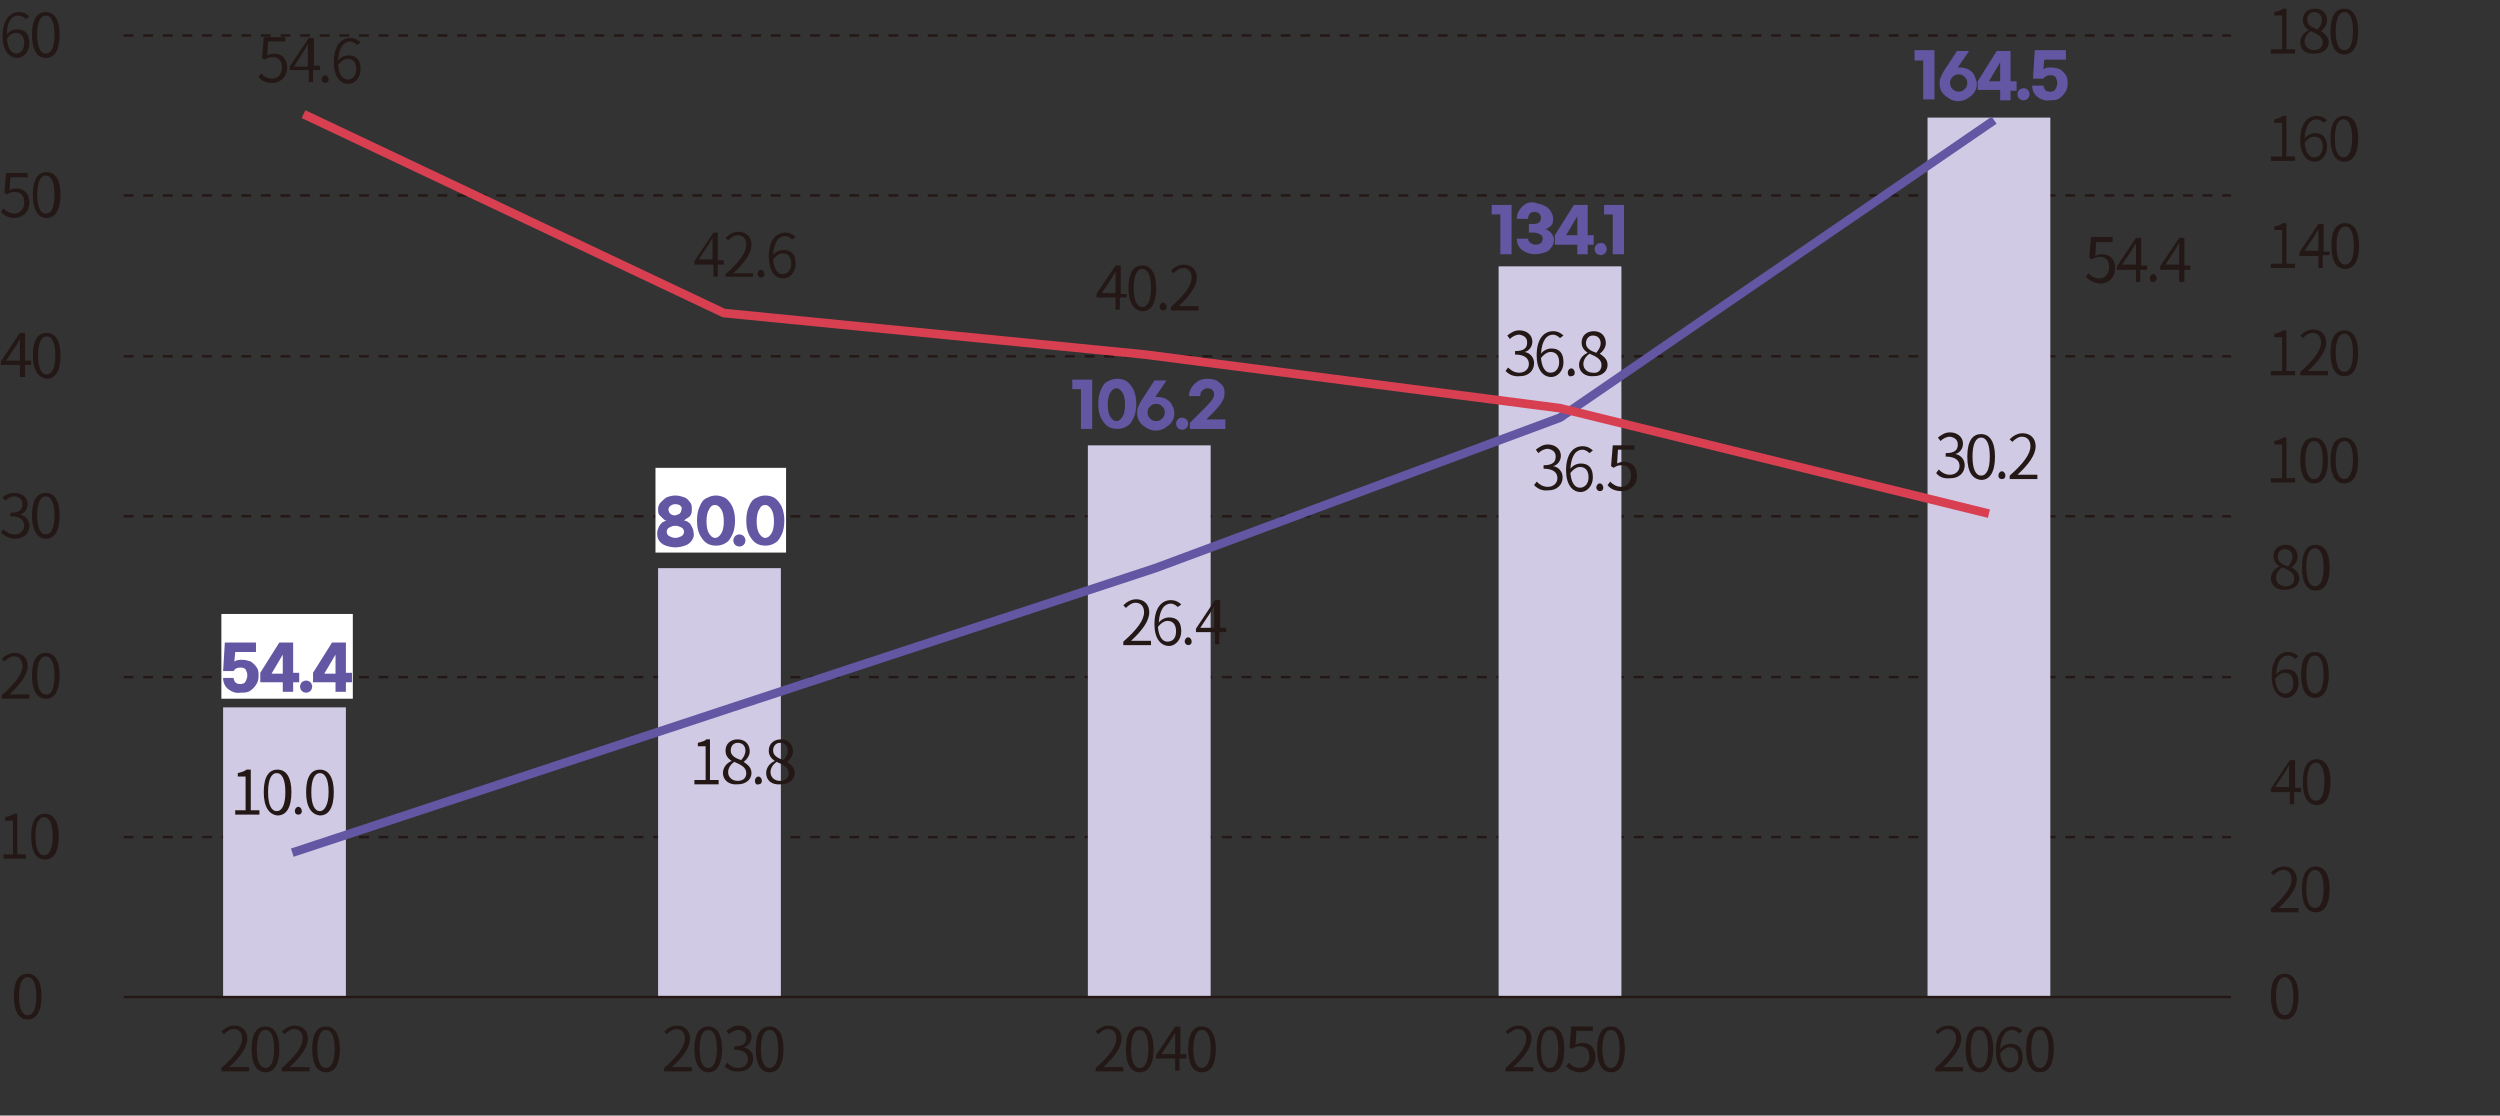 <?xml version="1.0" encoding="utf-8"?>
<!-- Generator: Adobe Illustrator 27.5.0, SVG Export Plug-In . SVG Version: 6.00 Build 0)  -->
<svg version="1.1" id="레이어_1" xmlns="http://www.w3.org/2000/svg" xmlns:xlink="http://www.w3.org/1999/xlink" x="0px"
	 y="0px" width="289.1px" height="129px" viewBox="0 0 289.1 129" style="enable-background:new 0 0 289.1 129;"
	 xml:space="preserve">
<rect x="0" y="0" width="289.1" height="129" fill="#333333" stroke="none"/>
<style type="text/css">
	.st0{fill:none;stroke:#231815;stroke-width:0.283;stroke-dasharray:1.134,1.134;}
	.st1{clip-path:url(#SVGID_00000108293192697480158210000003952884143770843571_);}
	.st2{fill:#231815;}
	.st3{clip-path:url(#SVGID_00000142157056462953946780000011513071392752349606_);}
	.st4{clip-path:url(#SVGID_00000133498569868878791590000017560519210414646170_);}
	.st5{clip-path:url(#SVGID_00000027599234327421142150000009446385471991113646_);}
	.st6{clip-path:url(#SVGID_00000048475985039236542460000017511049168948875908_);}
	.st7{fill:#D0CAE4;}
	.st8{fill:#6356A3;}
	.st9{fill:#FFFFFF;}
	.st10{fill:none;stroke:#6356A3;}
	.st11{clip-path:url(#SVGID_00000106869103544722706180000013908396645910177689_);}
	.st12{clip-path:url(#SVGID_00000070115949168963639510000006643289170688580777_);}
	.st13{fill:none;stroke:#D84051;}
	.st14{fill:none;stroke:#231815;stroke-width:0.283;}
</style>
<line class="st0" x1="14.3" y1="4.1" x2="258" y2="4.1"/>
<line class="st0" x1="14.3" y1="22.6" x2="258" y2="22.6"/>
<line class="st0" x1="14.3" y1="41.2" x2="258" y2="41.2"/>
<line class="st0" x1="14.3" y1="59.7" x2="258" y2="59.7"/>
<line class="st0" x1="14.3" y1="78.3" x2="258" y2="78.3"/>
<line class="st0" x1="14.3" y1="96.8" x2="258" y2="96.8"/>
<g>
	<defs>
		<rect id="SVGID_1_" width="289.1" height="129"/>
	</defs>
	<clipPath id="SVGID_00000043436883509952368150000010332318045995073453_">
		<use xlink:href="#SVGID_1_"  style="overflow:visible;"/>
	</clipPath>
	<g style="clip-path:url(#SVGID_00000043436883509952368150000010332318045995073453_);">
		<path class="st2" d="M3,2.2C2.8,2,2.4,1.8,2.1,1.8C1.4,1.8,0.8,2.4,0.8,4C1.1,3.6,1.5,3.4,2,3.4c0.9,0,1.4,0.5,1.4,1.6
			c0,1-0.7,1.7-1.4,1.7c-1,0-1.7-0.9-1.7-2.5c0-2,0.9-2.8,1.9-2.8c0.5,0,0.9,0.2,1.2,0.5L3,2.2z M2.8,5c0-0.7-0.3-1.2-1-1.2
			C1.5,3.8,1.1,4,0.8,4.5c0.1,1.1,0.5,1.7,1.1,1.7C2.4,6.2,2.8,5.7,2.8,5z"/>
		<path class="st2" d="M3.7,4c0-1.8,0.6-2.6,1.6-2.6c1,0,1.6,0.9,1.6,2.6c0,1.8-0.6,2.7-1.6,2.7C4.3,6.7,3.7,5.8,3.7,4z M6.3,4
			c0-1.5-0.4-2.2-1-2.2c-0.6,0-1,0.7-1,2.2c0,1.5,0.4,2.2,1,2.2C5.9,6.2,6.3,5.5,6.3,4z"/>
	</g>
	<g style="clip-path:url(#SVGID_00000043436883509952368150000010332318045995073453_);">
		<path class="st2" d="M262.8,5.7h1.1V1.8H263V1.4c0.4-0.1,0.8-0.2,1-0.4h0.4v4.7h1v0.5h-2.8V5.7z"/>
		<path class="st2" d="M266,4.9c0-0.7,0.5-1.2,1-1.4v0c-0.4-0.3-0.7-0.6-0.7-1.2c0-0.8,0.6-1.3,1.4-1.3c0.9,0,1.4,0.6,1.4,1.4
			c0,0.5-0.4,1-0.7,1.2v0c0.4,0.3,0.9,0.6,0.9,1.3c0,0.7-0.6,1.3-1.6,1.3C266.6,6.3,266,5.7,266,4.9z M268.6,4.9
			c0-0.7-0.7-1-1.4-1.3c-0.4,0.3-0.7,0.7-0.7,1.2c0,0.6,0.5,1,1.1,1C268.2,5.8,268.6,5.4,268.6,4.9z M268.5,2.3
			c0-0.5-0.3-0.9-0.9-0.9c-0.5,0-0.8,0.4-0.8,0.9c0,0.6,0.6,0.9,1.2,1.1C268.3,3.1,268.5,2.7,268.5,2.3z"/>
		<path class="st2" d="M269.5,3.6c0-1.8,0.6-2.6,1.6-2.6c1,0,1.6,0.9,1.6,2.6c0,1.8-0.6,2.7-1.6,2.7C270.1,6.3,269.5,5.4,269.5,3.6z
			 M272.1,3.6c0-1.5-0.4-2.2-1-2.2c-0.6,0-1,0.7-1,2.2c0,1.5,0.4,2.2,1,2.2C271.7,5.8,272.1,5.1,272.1,3.6z"/>
	</g>
	<g style="clip-path:url(#SVGID_00000043436883509952368150000010332318045995073453_);">
		<path class="st2" d="M0.1,24.5l0.3-0.4c0.3,0.3,0.7,0.6,1.3,0.6c0.6,0,1.1-0.5,1.1-1.3c0-0.8-0.4-1.2-1.1-1.2
			c-0.4,0-0.6,0.1-0.9,0.3l-0.3-0.2L0.7,20h2.5v0.5H1.2L1.1,22c0.2-0.1,0.5-0.2,0.8-0.2c0.8,0,1.5,0.5,1.5,1.6
			c0,1.1-0.8,1.8-1.7,1.8C0.9,25.2,0.5,24.9,0.1,24.5z"/>
		<path class="st2" d="M3.8,22.5c0-1.8,0.6-2.6,1.6-2.6c1,0,1.6,0.9,1.6,2.6c0,1.8-0.6,2.7-1.6,2.7C4.4,25.2,3.8,24.3,3.8,22.5z
			 M6.3,22.5c0-1.5-0.4-2.2-1-2.2c-0.6,0-1,0.7-1,2.2c0,1.5,0.4,2.2,1,2.2C5.9,24.7,6.3,24.1,6.3,22.5z"/>
	</g>
</g>
<g>
	<path class="st2" d="M262.8,18.1h1.1v-3.9H263v-0.4c0.4-0.1,0.8-0.2,1-0.4h0.4v4.7h1v0.5h-2.8V18.1z"/>
	<path class="st2" d="M268.7,14.2c-0.2-0.2-0.5-0.4-0.8-0.4c-0.7,0-1.3,0.6-1.4,2.2c0.3-0.4,0.8-0.6,1.2-0.6c0.9,0,1.4,0.5,1.4,1.6
		c0,1-0.7,1.7-1.4,1.7c-1,0-1.7-0.9-1.7-2.5c0-2,0.9-2.8,1.9-2.8c0.5,0,0.9,0.2,1.2,0.5L268.7,14.2z M268.6,17c0-0.7-0.3-1.2-1-1.2
		c-0.3,0-0.7,0.2-1.1,0.7c0.1,1.1,0.5,1.7,1.1,1.7C268.2,18.2,268.6,17.7,268.6,17z"/>
	<path class="st2" d="M269.5,16c0-1.8,0.6-2.6,1.6-2.6c1,0,1.6,0.9,1.6,2.6c0,1.8-0.6,2.7-1.6,2.7C270.1,18.7,269.5,17.8,269.5,16z
		 M272,16c0-1.5-0.4-2.2-1-2.2c-0.6,0-1,0.7-1,2.2c0,1.5,0.4,2.2,1,2.2C271.6,18.2,272,17.5,272,16z"/>
</g>
<g>
	<path class="st2" d="M262.8,30.5h1.1v-3.9H263v-0.4c0.4-0.1,0.8-0.2,1-0.4h0.4v4.7h1V31h-2.8V30.5z"/>
	<path class="st2" d="M269.3,29.5h-0.7V31h-0.5v-1.4h-2.2v-0.4l2.2-3.3h0.6v3.2h0.7V29.5z M268.1,29.1v-1.7c0-0.3,0-0.7,0-0.9h0
		c-0.1,0.2-0.3,0.5-0.4,0.7l-1.2,1.8H268.1z"/>
	<path class="st2" d="M269.6,28.4c0-1.8,0.6-2.6,1.6-2.6c1,0,1.6,0.9,1.6,2.6c0,1.8-0.6,2.7-1.6,2.7
		C270.2,31.1,269.6,30.2,269.6,28.4z M272.2,28.4c0-1.5-0.4-2.2-1-2.2c-0.6,0-1,0.7-1,2.2c0,1.5,0.4,2.2,1,2.2
		C271.8,30.6,272.2,29.9,272.2,28.4z"/>
</g>
<g>
	<defs>
		<rect id="SVGID_00000082367900684527815800000009642594748620967615_" width="289.1" height="129"/>
	</defs>
	<clipPath id="SVGID_00000076588591506800186790000002546054575814381203_">
		<use xlink:href="#SVGID_00000082367900684527815800000009642594748620967615_"  style="overflow:visible;"/>
	</clipPath>
	<g style="clip-path:url(#SVGID_00000076588591506800186790000002546054575814381203_);">
		<path class="st2" d="M3.6,42.2H2.9v1.4H2.3v-1.4H0.1v-0.4l2.2-3.3h0.6v3.2h0.7V42.2z M2.3,41.8v-1.7c0-0.3,0-0.7,0-0.9h0
			c-0.1,0.2-0.3,0.5-0.4,0.7l-1.2,1.8H2.3z"/>
		<path class="st2" d="M3.8,41.1c0-1.8,0.6-2.6,1.6-2.6c1,0,1.6,0.9,1.6,2.6c0,1.8-0.6,2.7-1.6,2.7C4.5,43.7,3.8,42.9,3.8,41.1z
			 M6.4,41.1c0-1.5-0.4-2.2-1-2.2c-0.6,0-1,0.7-1,2.2c0,1.5,0.4,2.2,1,2.2C6,43.3,6.4,42.6,6.4,41.1z"/>
	</g>
</g>
<g>
	<path class="st2" d="M262.8,42.9h1.1V39H263v-0.4c0.4-0.1,0.8-0.2,1-0.4h0.4v4.7h1v0.5h-2.8V42.9z"/>
	<path class="st2" d="M266,43c1.6-1.4,2.4-2.5,2.4-3.4c0-0.6-0.3-1.1-1-1.1c-0.4,0-0.8,0.3-1.1,0.6l-0.3-0.3
		c0.4-0.4,0.9-0.7,1.5-0.7c0.9,0,1.5,0.6,1.5,1.5c0,1-0.8,2.1-2.1,3.3c0.3,0,0.6,0,0.8,0h1.5v0.5H266V43z"/>
	<path class="st2" d="M269.5,40.8c0-1.8,0.6-2.6,1.6-2.6c1,0,1.6,0.9,1.6,2.6c0,1.8-0.6,2.7-1.6,2.7
		C270.1,43.5,269.5,42.6,269.5,40.8z M272.1,40.8c0-1.5-0.4-2.2-1-2.2c-0.6,0-1,0.7-1,2.2c0,1.5,0.4,2.2,1,2.2
		C271.7,43,272.1,42.3,272.1,40.8z"/>
</g>
<g>
	<path class="st2" d="M262.8,55.3h1.1v-3.9H263V51c0.4-0.1,0.8-0.2,1-0.4h0.4v4.7h1v0.5h-2.8V55.3z"/>
	<path class="st2" d="M266,53.2c0-1.8,0.6-2.6,1.6-2.6c1,0,1.6,0.9,1.6,2.6c0,1.8-0.6,2.7-1.6,2.7C266.6,55.9,266,55,266,53.2z
		 M268.6,53.2c0-1.5-0.4-2.2-1-2.2c-0.6,0-1,0.7-1,2.2c0,1.5,0.4,2.2,1,2.2C268.2,55.4,268.6,54.7,268.6,53.2z"/>
	<path class="st2" d="M269.5,53.2c0-1.8,0.6-2.6,1.6-2.6c1,0,1.6,0.9,1.6,2.6c0,1.8-0.6,2.7-1.6,2.7C270.1,55.9,269.5,55,269.5,53.2
		z M272.1,53.2c0-1.5-0.4-2.2-1-2.2c-0.6,0-1,0.7-1,2.2c0,1.5,0.4,2.2,1,2.2C271.6,55.4,272.1,54.7,272.1,53.2z"/>
</g>
<g>
	<defs>
		<rect id="SVGID_00000169524761228538933180000005995393511439909055_" width="289.1" height="129"/>
	</defs>
	<clipPath id="SVGID_00000085953054966091915410000009275479208535492514_">
		<use xlink:href="#SVGID_00000169524761228538933180000005995393511439909055_"  style="overflow:visible;"/>
	</clipPath>
	<g style="clip-path:url(#SVGID_00000085953054966091915410000009275479208535492514_);">
		<path class="st2" d="M0.1,61.6l0.3-0.4c0.3,0.3,0.7,0.6,1.3,0.6c0.6,0,1.1-0.4,1.1-1c0-0.6-0.4-1.1-1.6-1.1v-0.4
			c1.1,0,1.4-0.4,1.4-1c0-0.5-0.3-0.8-0.9-0.9c-0.4,0-0.8,0.2-1.1,0.5l-0.3-0.4C0.7,57.2,1.1,57,1.7,57c0.8,0,1.5,0.5,1.5,1.3
			c0,0.6-0.4,1.1-0.9,1.2v0c0.6,0.1,1.1,0.6,1.1,1.3c0,0.9-0.7,1.5-1.6,1.5C1,62.3,0.5,61.9,0.1,61.6z"/>
		<path class="st2" d="M3.7,59.6c0-1.8,0.6-2.6,1.6-2.6c1,0,1.6,0.9,1.6,2.6c0,1.8-0.6,2.7-1.6,2.7C4.4,62.3,3.7,61.4,3.7,59.6z
			 M6.3,59.6c0-1.5-0.4-2.2-1-2.2c-0.6,0-1,0.7-1,2.2c0,1.5,0.4,2.2,1,2.2C5.9,61.8,6.3,61.1,6.3,59.6z"/>
	</g>
</g>
<g>
	<path class="st2" d="M262.6,66.9c0-0.7,0.5-1.2,1-1.4v0c-0.4-0.3-0.7-0.6-0.7-1.2c0-0.8,0.6-1.3,1.4-1.3c0.9,0,1.4,0.6,1.4,1.4
		c0,0.5-0.4,1-0.7,1.2v0c0.4,0.3,0.9,0.6,0.9,1.3c0,0.7-0.6,1.3-1.6,1.3C263.3,68.3,262.6,67.7,262.6,66.9z M265.3,66.9
		c0-0.7-0.7-1-1.4-1.3c-0.4,0.3-0.7,0.7-0.7,1.2c0,0.6,0.5,1,1.1,1C264.9,67.8,265.3,67.5,265.3,66.9z M265.1,64.4
		c0-0.5-0.3-0.9-0.9-0.9c-0.5,0-0.8,0.4-0.8,0.9c0,0.6,0.6,0.9,1.2,1.1C264.9,65.1,265.1,64.8,265.1,64.4z"/>
	<path class="st2" d="M266.2,65.6c0-1.8,0.6-2.6,1.6-2.6c1,0,1.6,0.9,1.6,2.6c0,1.8-0.6,2.7-1.6,2.7
		C266.8,68.3,266.2,67.4,266.2,65.6z M268.7,65.6c0-1.5-0.4-2.2-1-2.2c-0.6,0-1,0.7-1,2.2c0,1.5,0.4,2.2,1,2.2
		C268.3,67.8,268.7,67.1,268.7,65.6z"/>
</g>
<g>
	<path class="st2" d="M265.4,76.2c-0.2-0.2-0.5-0.4-0.8-0.4c-0.7,0-1.3,0.6-1.4,2.2c0.3-0.4,0.8-0.6,1.2-0.6c0.9,0,1.4,0.5,1.4,1.6
		c0,1-0.7,1.7-1.4,1.7c-1,0-1.7-0.9-1.7-2.5c0-2,0.9-2.8,1.9-2.8c0.5,0,0.9,0.2,1.2,0.5L265.4,76.2z M265.2,79c0-0.7-0.3-1.2-1-1.2
		c-0.3,0-0.7,0.2-1.1,0.7c0.1,1.1,0.5,1.7,1.1,1.7C264.9,80.2,265.2,79.7,265.2,79z"/>
	<path class="st2" d="M266.1,78c0-1.8,0.6-2.6,1.6-2.6c1,0,1.6,0.9,1.6,2.6c0,1.8-0.6,2.7-1.6,2.7C266.7,80.7,266.1,79.8,266.1,78z
		 M268.7,78c0-1.5-0.4-2.2-1-2.2c-0.6,0-1,0.7-1,2.2c0,1.5,0.4,2.2,1,2.2C268.3,80.2,268.7,79.5,268.7,78z"/>
</g>
<g>
	<defs>
		<rect id="SVGID_00000175305753978657450490000003574366538542892929_" width="289.1" height="129"/>
	</defs>
	<clipPath id="SVGID_00000157987324929871607750000003964244767160989361_">
		<use xlink:href="#SVGID_00000175305753978657450490000003574366538542892929_"  style="overflow:visible;"/>
	</clipPath>
	<g style="clip-path:url(#SVGID_00000157987324929871607750000003964244767160989361_);">
		<path class="st2" d="M0.2,80.4C1.8,79,2.6,77.9,2.6,77c0-0.6-0.3-1.1-1-1.1c-0.4,0-0.8,0.3-1.1,0.6l-0.3-0.3
			c0.4-0.4,0.9-0.7,1.5-0.7c0.9,0,1.5,0.6,1.5,1.5c0,1-0.8,2.1-2.1,3.3c0.3,0,0.6,0,0.8,0h1.5v0.5H0.2V80.4z"/>
		<path class="st2" d="M3.7,78.1c0-1.8,0.6-2.6,1.6-2.6c1,0,1.6,0.9,1.6,2.6c0,1.8-0.6,2.7-1.6,2.7C4.3,80.8,3.7,79.9,3.7,78.1z
			 M6.3,78.1c0-1.5-0.4-2.2-1-2.2c-0.6,0-1,0.7-1,2.2c0,1.5,0.4,2.2,1,2.2C5.9,80.4,6.3,79.7,6.3,78.1z"/>
	</g>
</g>
<g>
	<path class="st2" d="M266,91.6h-0.7V93h-0.5v-1.4h-2.2v-0.4l2.2-3.3h0.6v3.2h0.7V91.6z M264.7,91.1v-1.7c0-0.3,0-0.7,0-0.9h0
		c-0.1,0.2-0.3,0.5-0.4,0.7l-1.2,1.8H264.7z"/>
	<path class="st2" d="M266.3,90.4c0-1.8,0.6-2.6,1.6-2.6c1,0,1.6,0.9,1.6,2.6c0,1.8-0.6,2.7-1.6,2.7
		C266.9,93.1,266.3,92.2,266.3,90.4z M268.8,90.4c0-1.5-0.4-2.2-1-2.2c-0.6,0-1,0.7-1,2.2c0,1.5,0.4,2.2,1,2.2
		C268.4,92.6,268.8,91.9,268.8,90.4z"/>
</g>
<g>
	<path class="st2" d="M262.6,105.1c1.6-1.4,2.4-2.5,2.4-3.4c0-0.6-0.3-1.1-1-1.1c-0.4,0-0.8,0.3-1.1,0.6l-0.3-0.3
		c0.4-0.4,0.9-0.7,1.5-0.7c0.9,0,1.5,0.6,1.5,1.5c0,1-0.8,2.1-2.1,3.3c0.3,0,0.6,0,0.8,0h1.5v0.5h-3.2V105.1z"/>
	<path class="st2" d="M266.2,102.8c0-1.8,0.6-2.6,1.6-2.6c1,0,1.6,0.9,1.6,2.6c0,1.8-0.6,2.7-1.6,2.7
		C266.8,105.5,266.2,104.6,266.2,102.8z M268.7,102.8c0-1.5-0.4-2.2-1-2.2c-0.6,0-1,0.7-1,2.2c0,1.5,0.4,2.2,1,2.2
		C268.3,105,268.7,104.3,268.7,102.8z"/>
</g>
<g>
	<defs>
		<rect id="SVGID_00000128475189020800069260000008271440311269495703_" width="289.1" height="129"/>
	</defs>
	<clipPath id="SVGID_00000039848584707101844730000013292986486525636244_">
		<use xlink:href="#SVGID_00000128475189020800069260000008271440311269495703_"  style="overflow:visible;"/>
	</clipPath>
	<g style="clip-path:url(#SVGID_00000039848584707101844730000013292986486525636244_);">
		<path class="st2" d="M0.4,98.8h1.1v-3.9H0.6v-0.4c0.4-0.1,0.8-0.2,1-0.4h0.4v4.7h1v0.5H0.4V98.8z"/>
		<path class="st2" d="M3.6,96.7c0-1.8,0.6-2.6,1.6-2.6c1,0,1.6,0.9,1.6,2.6c0,1.8-0.6,2.7-1.6,2.7C4.2,99.4,3.6,98.5,3.6,96.7z
			 M6.1,96.7c0-1.5-0.4-2.2-1-2.2c-0.6,0-1,0.7-1,2.2c0,1.5,0.4,2.2,1,2.2C5.7,98.9,6.1,98.2,6.1,96.7z"/>
	</g>
</g>
<g>
	<path class="st2" d="M262.6,115.2c0-1.8,0.6-2.6,1.6-2.6c1,0,1.6,0.9,1.6,2.6c0,1.8-0.6,2.7-1.6,2.7
		C263.2,117.9,262.6,117,262.6,115.2z M265.2,115.2c0-1.5-0.4-2.2-1-2.2c-0.6,0-1,0.7-1,2.2c0,1.5,0.4,2.2,1,2.2
		C264.8,117.4,265.2,116.7,265.2,115.2z"/>
</g>
<g>
	<path class="st2" d="M1.6,115.2c0-1.8,0.6-2.6,1.6-2.6c1,0,1.6,0.9,1.6,2.6c0,1.8-0.6,2.7-1.6,2.7C2.2,117.9,1.6,117,1.6,115.2z
		 M4.2,115.2c0-1.5-0.4-2.2-1-2.2c-0.6,0-1,0.7-1,2.2c0,1.5,0.4,2.2,1,2.2C3.8,117.4,4.2,116.7,4.2,115.2z"/>
</g>
<rect x="25.8" y="81.8" class="st7" width="14.2" height="33.4"/>
<rect x="76.1" y="65.7" class="st7" width="14.2" height="49.6"/>
<rect x="125.8" y="51.5" class="st7" width="14.2" height="63.8"/>
<rect x="173.3" y="30.8" class="st7" width="14.2" height="84.5"/>
<rect x="222.9" y="13.6" class="st7" width="14.2" height="101.6"/>
<g>
	<path class="st8" d="M126.2,49.6H125V45h-1v-1.1h2.3V49.6z"/>
	<path class="st8" d="M130.3,44.1c0.3,0.2,0.6,0.6,0.8,1c0.2,0.5,0.3,1,0.3,1.6c0,0.6-0.1,1.2-0.3,1.6c-0.2,0.4-0.4,0.8-0.8,1
		c-0.3,0.2-0.7,0.3-1.1,0.3s-0.8-0.1-1.1-0.3s-0.6-0.6-0.8-1s-0.3-1-0.3-1.6c0-0.6,0.1-1.2,0.3-1.6c0.2-0.5,0.4-0.8,0.8-1
		s0.7-0.3,1.1-0.3S130,43.9,130.3,44.1z M128.4,45.4c-0.2,0.3-0.3,0.8-0.3,1.4c0,0.6,0.1,1.1,0.3,1.4s0.4,0.5,0.7,0.5
		s0.5-0.2,0.7-0.5s0.3-0.8,0.3-1.4c0-0.6-0.1-1.1-0.3-1.4s-0.4-0.5-0.7-0.5S128.6,45.1,128.4,45.4z"/>
	<path class="st8" d="M132.6,49.5c-0.3-0.2-0.6-0.4-0.8-0.7c-0.2-0.3-0.3-0.6-0.3-1c0-0.3,0-0.5,0.1-0.7c0.1-0.2,0.2-0.5,0.4-0.8
		l1.5-2.3h1.4l-1.3,1.9c0,0,0.1,0,0.2,0c0.4,0,0.7,0.1,1,0.2c0.3,0.2,0.6,0.4,0.7,0.7c0.2,0.3,0.3,0.6,0.3,1c0,0.4-0.1,0.7-0.3,1
		c-0.2,0.3-0.5,0.5-0.8,0.7s-0.7,0.3-1.1,0.3C133.3,49.8,133,49.7,132.6,49.5z M134.4,48.4c0.2-0.2,0.3-0.4,0.3-0.7
		c0-0.3-0.1-0.5-0.3-0.7s-0.4-0.3-0.7-0.3c-0.3,0-0.5,0.1-0.7,0.3s-0.3,0.4-0.3,0.7c0,0.3,0.1,0.5,0.3,0.7s0.4,0.3,0.7,0.3
		C134,48.7,134.2,48.6,134.4,48.4z"/>
	<path class="st8" d="M137.2,48.5c0.1,0.1,0.2,0.3,0.2,0.5c0,0.2-0.1,0.4-0.2,0.5c-0.1,0.1-0.3,0.2-0.5,0.2s-0.4-0.1-0.5-0.2
		c-0.1-0.1-0.2-0.3-0.2-0.5c0-0.2,0.1-0.4,0.2-0.5c0.1-0.1,0.3-0.2,0.5-0.2S137,48.4,137.2,48.5z"/>
	<path class="st8" d="M140.7,44c0.3,0.2,0.5,0.4,0.7,0.6c0.2,0.3,0.2,0.6,0.2,0.9c0,0.2,0,0.4-0.1,0.6c-0.1,0.2-0.2,0.4-0.4,0.7
		c-0.2,0.2-0.4,0.5-0.8,0.9l-0.8,0.8h2.2v1.1h-4.1v-0.7l1.9-1.9c0.3-0.3,0.5-0.6,0.7-0.8c0.1-0.2,0.2-0.4,0.2-0.6
		c0-0.2-0.1-0.4-0.2-0.5c-0.1-0.1-0.3-0.2-0.6-0.2c-0.2,0-0.4,0.1-0.6,0.3s-0.2,0.4-0.2,0.6h-1.3c0-0.4,0.1-0.7,0.3-1
		c0.2-0.3,0.4-0.5,0.7-0.7c0.3-0.2,0.7-0.3,1.1-0.3C140.1,43.8,140.4,43.9,140.7,44z"/>
</g>
<g>
	<path class="st8" d="M174.8,29.4h-1.3v-4.6h-1v-1.1h2.3V29.4z"/>
	<path class="st8" d="M178.6,23.8c0.3,0.1,0.5,0.3,0.7,0.6s0.3,0.6,0.3,0.9c0,0.2,0,0.4-0.1,0.6c-0.1,0.2-0.2,0.3-0.4,0.4
		c-0.1,0.1-0.3,0.2-0.5,0.2c0.2,0,0.4,0.1,0.5,0.2c0.2,0.1,0.3,0.3,0.4,0.4c0.1,0.2,0.2,0.4,0.2,0.6c0,0.4-0.1,0.7-0.3,0.9
		c-0.2,0.3-0.4,0.5-0.8,0.6c-0.3,0.1-0.7,0.2-1.1,0.2c-0.6,0-1.1-0.2-1.5-0.5s-0.6-0.8-0.6-1.3h1.3c0,0.2,0.1,0.4,0.3,0.5
		c0.1,0.1,0.4,0.2,0.6,0.2s0.5-0.1,0.6-0.2s0.2-0.3,0.2-0.5c0-0.2-0.1-0.4-0.3-0.5s-0.4-0.2-0.7-0.2h-0.6v-1h0.6
		c0.3,0,0.5-0.1,0.6-0.2c0.1-0.1,0.2-0.3,0.2-0.5c0-0.2-0.1-0.4-0.2-0.5c-0.1-0.1-0.3-0.2-0.6-0.2c-0.2,0-0.4,0.1-0.5,0.2
		c-0.1,0.2-0.2,0.3-0.2,0.6h-1.3c0-0.4,0.1-0.7,0.3-1s0.4-0.5,0.7-0.7c0.3-0.2,0.6-0.2,1-0.2C177.9,23.6,178.3,23.6,178.6,23.8z"/>
	<path class="st8" d="M182.4,28.3h-2.6v-1.1l2.2-3.5h1.6v3.5h0.7v1.1h-0.7v1.1h-1.2V28.3z M182.4,27.2V25l-1.3,2.2H182.4z"/>
	<path class="st8" d="M185.6,28.3c0.1,0.1,0.2,0.3,0.2,0.5c0,0.2-0.1,0.4-0.2,0.5c-0.1,0.1-0.3,0.2-0.5,0.2c-0.2,0-0.4-0.1-0.5-0.2
		s-0.2-0.3-0.2-0.5c0-0.2,0.1-0.4,0.2-0.5s0.3-0.2,0.5-0.2C185.3,28.1,185.5,28.1,185.6,28.3z"/>
	<path class="st8" d="M187.8,29.4h-1.3v-4.6h-1v-1.1h2.3V29.4z"/>
</g>
<g>
	<path class="st8" d="M223.7,11.5h-1.3V7h-1V5.8h2.3V11.5z"/>
	<path class="st8" d="M225.4,11.4c-0.3-0.2-0.6-0.4-0.8-0.7s-0.3-0.6-0.3-1c0-0.3,0-0.5,0.1-0.7c0.1-0.2,0.2-0.5,0.4-0.8l1.5-2.3
		h1.4l-1.3,1.9c0,0,0.1,0,0.2,0c0.4,0,0.7,0.1,1,0.2c0.3,0.2,0.6,0.4,0.7,0.7s0.3,0.6,0.3,1c0,0.4-0.1,0.7-0.3,1s-0.5,0.5-0.8,0.7
		s-0.7,0.3-1.1,0.3C226.1,11.7,225.7,11.6,225.4,11.4z M227.2,10.3c0.2-0.2,0.3-0.4,0.3-0.7c0-0.3-0.1-0.5-0.3-0.7s-0.4-0.3-0.7-0.3
		c-0.3,0-0.5,0.1-0.7,0.3s-0.3,0.4-0.3,0.7c0,0.3,0.1,0.5,0.3,0.7s0.4,0.3,0.7,0.3C226.8,10.6,227,10.5,227.2,10.3z"/>
	<path class="st8" d="M231.3,10.4h-2.6V9.4l2.2-3.5h1.6v3.5h0.7v1.1h-0.7v1.1h-1.2V10.4z M231.3,9.4V7.2L230,9.4H231.3z"/>
	<path class="st8" d="M234.5,10.4c0.1,0.1,0.2,0.3,0.2,0.5c0,0.2-0.1,0.4-0.2,0.5c-0.1,0.1-0.3,0.2-0.5,0.2c-0.2,0-0.4-0.1-0.5-0.2
		s-0.2-0.3-0.2-0.5c0-0.2,0.1-0.4,0.2-0.5s0.3-0.2,0.5-0.2C234.2,10.2,234.4,10.3,234.5,10.4z"/>
	<path class="st8" d="M235.6,11.2c-0.4-0.3-0.6-0.8-0.6-1.3h1.3c0.1,0.5,0.3,0.7,0.8,0.7c0.3,0,0.5-0.1,0.6-0.3
		c0.1-0.2,0.2-0.4,0.2-0.7c0-0.3-0.1-0.5-0.2-0.7c-0.2-0.2-0.4-0.2-0.6-0.2c-0.3,0-0.6,0.1-0.8,0.4h-1.2l0.2-3.3h3.6v1.1h-2.5
		L236.3,8c0.3-0.2,0.6-0.2,0.9-0.2c0.4,0,0.7,0.1,1,0.2c0.3,0.2,0.5,0.4,0.7,0.7c0.2,0.3,0.2,0.6,0.2,1c0,0.4-0.1,0.7-0.3,1
		s-0.4,0.5-0.7,0.7c-0.3,0.2-0.7,0.2-1.1,0.2C236.5,11.7,236,11.5,235.6,11.2z"/>
</g>
<rect x="25.6" y="71" class="st9" width="15.2" height="9.8"/>
<g>
	<path class="st8" d="M26.4,79.7c-0.4-0.3-0.6-0.8-0.6-1.3H27c0.1,0.5,0.3,0.7,0.8,0.7c0.3,0,0.5-0.1,0.6-0.3
		c0.1-0.2,0.2-0.4,0.2-0.7c0-0.3-0.1-0.5-0.2-0.7c-0.2-0.2-0.4-0.2-0.6-0.2c-0.4,0-0.6,0.1-0.8,0.4h-1.2l0.2-3.3h3.6v1.1h-2.4
		l-0.1,1.1c0.3-0.2,0.6-0.2,0.9-0.2c0.4,0,0.7,0.1,1,0.2c0.3,0.2,0.5,0.4,0.7,0.7c0.2,0.3,0.2,0.6,0.2,1c0,0.4-0.1,0.7-0.3,1
		s-0.4,0.5-0.7,0.7c-0.3,0.2-0.7,0.2-1.1,0.2C27.3,80.2,26.8,80,26.4,79.7z"/>
	<path class="st8" d="M32.7,78.9h-2.6v-1.1l2.2-3.5h1.6v3.5h0.7v1.1h-0.7v1.1h-1.2V78.9z M32.7,77.9v-2.2l-1.3,2.2H32.7z"/>
	<path class="st8" d="M35.9,78.9c0.1,0.1,0.2,0.3,0.2,0.5c0,0.2-0.1,0.4-0.2,0.5c-0.1,0.1-0.3,0.2-0.5,0.2s-0.4-0.1-0.5-0.2
		c-0.1-0.1-0.2-0.3-0.2-0.5c0-0.2,0.1-0.4,0.2-0.5c0.1-0.1,0.3-0.2,0.5-0.2S35.8,78.8,35.9,78.9z"/>
	<path class="st8" d="M38.8,78.9h-2.6v-1.1l2.2-3.5H40v3.5h0.7v1.1H40v1.1h-1.2V78.9z M38.8,77.9v-2.2l-1.3,2.2H38.8z"/>
</g>
<polyline class="st10" points="33.8,98.6 84.7,81.8 133.6,65.7 180.4,48.3 230.6,13.9 "/>
<g>
	<path class="st2" d="M27.3,93.7h1.1v-3.9h-0.9v-0.4c0.4-0.1,0.8-0.2,1-0.4H29v4.7h1v0.5h-2.8V93.7z"/>
	<path class="st2" d="M30.5,91.6c0-1.8,0.6-2.6,1.6-2.6c1,0,1.6,0.9,1.6,2.6c0,1.8-0.6,2.7-1.6,2.7C31.1,94.2,30.5,93.3,30.5,91.6z
		 M33,91.6c0-1.5-0.4-2.2-1-2.2c-0.6,0-1,0.7-1,2.2c0,1.5,0.4,2.2,1,2.2C32.6,93.8,33,93.1,33,91.6z"/>
	<path class="st2" d="M34.1,93.8c0-0.3,0.2-0.5,0.4-0.5c0.2,0,0.4,0.2,0.4,0.5c0,0.3-0.2,0.4-0.4,0.4C34.2,94.2,34.1,94,34.1,93.8z"
		/>
	<path class="st2" d="M35.4,91.6c0-1.8,0.6-2.6,1.6-2.6c1,0,1.6,0.9,1.6,2.6c0,1.8-0.6,2.7-1.6,2.7C36,94.2,35.4,93.3,35.4,91.6z
		 M38,91.6c0-1.5-0.4-2.2-1-2.2c-0.6,0-1,0.7-1,2.2c0,1.5,0.4,2.2,1,2.2C37.5,93.8,38,93.1,38,91.6z"/>
</g>
<g>
	<defs>
		<rect id="SVGID_00000067944690124910652400000015321556534361075096_" width="289.1" height="129"/>
	</defs>
	<clipPath id="SVGID_00000048459951982454694490000015789121170925060755_">
		<use xlink:href="#SVGID_00000067944690124910652400000015321556534361075096_"  style="overflow:visible;"/>
	</clipPath>
	<g style="clip-path:url(#SVGID_00000048459951982454694490000015789121170925060755_);">
		<path class="st2" d="M29.9,8.9l0.3-0.4c0.3,0.3,0.7,0.6,1.3,0.6c0.6,0,1.1-0.5,1.1-1.3c0-0.8-0.4-1.2-1.1-1.2
			c-0.4,0-0.6,0.1-0.9,0.3l-0.3-0.2l0.2-2.4h2.5v0.5H31l-0.1,1.6c0.2-0.1,0.5-0.2,0.8-0.2c0.8,0,1.5,0.5,1.5,1.6
			c0,1.1-0.8,1.8-1.7,1.8C30.7,9.6,30.2,9.3,29.9,8.9z"/>
		<path class="st2" d="M36.9,8.1h-0.7v1.4h-0.5V8.1h-2.2V7.7l2.2-3.3h0.6v3.2h0.7V8.1z M35.6,7.7V6c0-0.3,0-0.7,0-0.9h0
			c-0.1,0.2-0.3,0.5-0.4,0.7L34,7.7H35.6z"/>
		<path class="st2" d="M37.2,9.2c0-0.3,0.2-0.5,0.4-0.5c0.2,0,0.4,0.2,0.4,0.5c0,0.3-0.2,0.4-0.4,0.4C37.4,9.6,37.2,9.4,37.2,9.2z"
			/>
		<path class="st2" d="M41.3,5.2c-0.2-0.2-0.5-0.4-0.8-0.4c-0.7,0-1.3,0.6-1.4,2.2c0.3-0.4,0.8-0.6,1.2-0.6c0.9,0,1.4,0.5,1.4,1.6
			c0,1-0.7,1.7-1.4,1.7c-1,0-1.7-0.9-1.7-2.5c0-2,0.9-2.8,1.9-2.8c0.5,0,0.9,0.2,1.2,0.5L41.3,5.2z M41.2,8c0-0.7-0.3-1.2-1-1.2
			c-0.3,0-0.7,0.2-1.1,0.7c0.1,1.1,0.5,1.7,1.1,1.7C40.8,9.2,41.2,8.7,41.2,8z"/>
	</g>
</g>
<g>
	<path class="st2" d="M83.7,30.6H83V32h-0.5v-1.4h-2.2v-0.4l2.2-3.3H83v3.2h0.7V30.6z M82.4,30.1v-1.7c0-0.3,0-0.7,0-0.9h0
		c-0.1,0.2-0.3,0.5-0.4,0.7l-1.2,1.8H82.4z"/>
	<path class="st2" d="M83.9,31.7c1.6-1.4,2.4-2.5,2.4-3.4c0-0.6-0.3-1.1-1-1.1c-0.4,0-0.8,0.3-1.1,0.6l-0.3-0.3
		c0.4-0.4,0.9-0.7,1.5-0.7c0.9,0,1.5,0.6,1.5,1.5c0,1-0.8,2.1-2.1,3.3c0.3,0,0.6,0,0.8,0h1.5V32h-3.2V31.7z"/>
	<path class="st2" d="M87.6,31.7c0-0.3,0.2-0.5,0.4-0.5c0.2,0,0.4,0.2,0.4,0.5c0,0.3-0.2,0.4-0.4,0.4C87.8,32.1,87.6,31.9,87.6,31.7
		z"/>
	<path class="st2" d="M91.6,27.7c-0.2-0.2-0.5-0.4-0.8-0.4c-0.7,0-1.3,0.6-1.4,2.2c0.3-0.4,0.8-0.6,1.2-0.6c0.9,0,1.4,0.5,1.4,1.6
		c0,1-0.7,1.7-1.4,1.7c-1,0-1.7-0.9-1.7-2.5c0-2,0.9-2.8,1.9-2.8c0.5,0,0.9,0.2,1.2,0.5L91.6,27.7z M91.5,30.5c0-0.7-0.3-1.2-1-1.2
		c-0.3,0-0.7,0.2-1.1,0.7c0.1,1.1,0.5,1.7,1.1,1.7C91.1,31.7,91.5,31.2,91.5,30.5z"/>
</g>
<g>
	<path class="st2" d="M130.2,34.4h-0.7v1.4H129v-1.4h-2.2V34l2.2-3.3h0.6V34h0.7V34.4z M129,34v-1.7c0-0.3,0-0.7,0-0.9h0
		c-0.1,0.2-0.3,0.5-0.4,0.7l-1.2,1.8H129z"/>
	<path class="st2" d="M130.5,33.3c0-1.8,0.6-2.6,1.6-2.6c1,0,1.6,0.9,1.6,2.6c0,1.8-0.6,2.7-1.6,2.7C131.1,35.9,130.5,35,130.5,33.3
		z M133.1,33.3c0-1.5-0.4-2.2-1-2.2c-0.6,0-1,0.7-1,2.2c0,1.5,0.4,2.2,1,2.2C132.7,35.5,133.1,34.8,133.1,33.3z"/>
	<path class="st2" d="M134.1,35.5c0-0.3,0.2-0.5,0.4-0.5c0.2,0,0.4,0.2,0.4,0.5c0,0.3-0.2,0.4-0.4,0.4
		C134.3,35.9,134.1,35.7,134.1,35.5z"/>
	<path class="st2" d="M135.4,35.5c1.6-1.4,2.4-2.5,2.4-3.4c0-0.6-0.3-1.1-1-1.1c-0.4,0-0.8,0.3-1.1,0.6l-0.3-0.3
		c0.4-0.4,0.9-0.7,1.5-0.7c0.9,0,1.5,0.6,1.5,1.5c0,1-0.8,2.1-2.1,3.3c0.3,0,0.6,0,0.8,0h1.5v0.5h-3.2V35.5z"/>
</g>
<g>
	<path class="st2" d="M80.5,90.2h1.1v-3.9h-0.9v-0.4c0.4-0.1,0.8-0.2,1-0.4h0.4v4.7h1v0.5h-2.8V90.2z"/>
	<path class="st2" d="M83.6,89.4c0-0.7,0.5-1.2,1-1.4v0c-0.4-0.3-0.7-0.6-0.7-1.2c0-0.8,0.6-1.3,1.4-1.3c0.9,0,1.4,0.6,1.4,1.4
		c0,0.5-0.4,1-0.7,1.2v0c0.4,0.3,0.9,0.6,0.9,1.3c0,0.7-0.6,1.3-1.6,1.3C84.3,90.8,83.6,90.2,83.6,89.4z M86.3,89.4
		c0-0.7-0.7-1-1.4-1.3c-0.4,0.3-0.7,0.7-0.7,1.2c0,0.6,0.5,1,1.1,1C85.9,90.3,86.3,90,86.3,89.4z M86.2,86.8c0-0.5-0.3-0.9-0.9-0.9
		c-0.5,0-0.8,0.4-0.8,0.9c0,0.6,0.6,0.9,1.2,1.1C86,87.6,86.2,87.2,86.2,86.8z"/>
	<path class="st2" d="M87.3,90.3c0-0.3,0.2-0.5,0.4-0.5c0.2,0,0.4,0.2,0.4,0.5c0,0.3-0.2,0.4-0.4,0.4C87.5,90.8,87.3,90.6,87.3,90.3
		z"/>
	<path class="st2" d="M88.6,89.4c0-0.7,0.5-1.2,1-1.4v0c-0.4-0.3-0.7-0.6-0.7-1.2c0-0.8,0.6-1.3,1.4-1.3c0.9,0,1.4,0.6,1.4,1.4
		c0,0.5-0.4,1-0.7,1.2v0c0.4,0.3,0.9,0.6,0.9,1.3c0,0.7-0.6,1.3-1.6,1.3C89.2,90.8,88.6,90.2,88.6,89.4z M91.2,89.4
		c0-0.7-0.7-1-1.4-1.3c-0.4,0.3-0.7,0.7-0.7,1.2c0,0.6,0.5,1,1.1,1C90.8,90.3,91.2,90,91.2,89.4z M91.1,86.8c0-0.5-0.3-0.9-0.9-0.9
		c-0.5,0-0.8,0.4-0.8,0.9c0,0.6,0.6,0.9,1.2,1.1C90.9,87.6,91.1,87.2,91.1,86.8z"/>
</g>
<g>
	<path class="st2" d="M129.9,74.2c1.6-1.4,2.4-2.5,2.4-3.4c0-0.6-0.3-1.1-1-1.1c-0.4,0-0.8,0.3-1.1,0.6l-0.3-0.3
		c0.4-0.4,0.9-0.7,1.5-0.7c0.9,0,1.5,0.6,1.5,1.5c0,1-0.8,2.1-2.1,3.3c0.3,0,0.6,0,0.8,0h1.5v0.5h-3.2V74.2z"/>
	<path class="st2" d="M136.2,70.2c-0.2-0.2-0.5-0.4-0.8-0.4c-0.7,0-1.3,0.6-1.4,2.2c0.3-0.4,0.8-0.6,1.2-0.6c0.9,0,1.4,0.5,1.4,1.6
		c0,1-0.7,1.7-1.4,1.7c-1,0-1.7-0.9-1.7-2.5c0-2,0.9-2.8,1.9-2.8c0.5,0,0.9,0.2,1.2,0.5L136.2,70.2z M136,73c0-0.7-0.3-1.2-1-1.2
		c-0.3,0-0.7,0.2-1.1,0.7c0.1,1.1,0.5,1.7,1.1,1.7C135.7,74.2,136,73.7,136,73z"/>
	<path class="st2" d="M137,74.2c0-0.3,0.2-0.5,0.4-0.5c0.2,0,0.4,0.2,0.4,0.5c0,0.3-0.2,0.4-0.4,0.4C137.2,74.6,137,74.4,137,74.2z"
		/>
	<path class="st2" d="M141.7,73.1H141v1.4h-0.5v-1.4h-2.2v-0.4l2.2-3.3h0.6v3.2h0.7V73.1z M140.4,72.6V71c0-0.3,0-0.7,0-0.9h0
		c-0.1,0.2-0.3,0.5-0.4,0.7l-1.2,1.8H140.4z"/>
</g>
<g>
	<path class="st2" d="M177.4,56.1l0.3-0.4c0.3,0.3,0.7,0.6,1.3,0.6c0.6,0,1.1-0.4,1.1-1c0-0.6-0.4-1.1-1.6-1.1v-0.4
		c1.1,0,1.4-0.4,1.4-1c0-0.5-0.3-0.8-0.9-0.9c-0.4,0-0.8,0.2-1.1,0.5l-0.3-0.4c0.4-0.3,0.8-0.6,1.4-0.6c0.8,0,1.5,0.5,1.5,1.3
		c0,0.6-0.4,1.1-0.9,1.2v0c0.6,0.1,1.1,0.6,1.1,1.3c0,0.9-0.7,1.5-1.6,1.5C178.3,56.8,177.8,56.5,177.4,56.1z"/>
	<path class="st2" d="M183.8,52.4c-0.2-0.2-0.5-0.4-0.8-0.4c-0.7,0-1.3,0.6-1.4,2.2c0.3-0.4,0.8-0.6,1.2-0.6c0.9,0,1.4,0.5,1.4,1.6
		c0,1-0.7,1.7-1.4,1.7c-1,0-1.7-0.9-1.7-2.5c0-2,0.9-2.8,1.9-2.8c0.5,0,0.9,0.2,1.2,0.5L183.8,52.4z M183.7,55.2
		c0-0.7-0.3-1.2-1-1.2c-0.3,0-0.7,0.2-1.1,0.7c0.1,1.1,0.5,1.7,1.1,1.7C183.3,56.4,183.7,55.9,183.7,55.2z"/>
	<path class="st2" d="M184.6,56.4c0-0.3,0.2-0.5,0.4-0.5c0.2,0,0.4,0.2,0.4,0.5c0,0.3-0.2,0.4-0.4,0.4
		C184.8,56.8,184.6,56.6,184.6,56.4z"/>
	<path class="st2" d="M185.9,56.1l0.3-0.4c0.3,0.3,0.7,0.6,1.3,0.6c0.6,0,1.1-0.5,1.1-1.3c0-0.8-0.4-1.2-1.1-1.2
		c-0.4,0-0.6,0.1-0.9,0.3l-0.3-0.2l0.2-2.4h2.5v0.5h-1.9l-0.1,1.6c0.2-0.1,0.5-0.2,0.8-0.2c0.8,0,1.5,0.5,1.5,1.6
		c0,1.1-0.8,1.8-1.7,1.8C186.7,56.8,186.2,56.5,185.9,56.1z"/>
</g>
<g>
	<path class="st2" d="M241.2,32l0.3-0.4c0.3,0.3,0.7,0.6,1.3,0.6c0.6,0,1.1-0.5,1.1-1.3c0-0.8-0.4-1.2-1.1-1.2
		c-0.4,0-0.6,0.1-0.9,0.3l-0.3-0.2l0.2-2.4h2.5V28h-1.9l-0.1,1.6c0.2-0.1,0.5-0.2,0.8-0.2c0.8,0,1.5,0.5,1.5,1.6
		c0,1.1-0.8,1.8-1.7,1.8C242,32.7,241.6,32.4,241.2,32z"/>
	<path class="st2" d="M248.2,31.2h-0.7v1.4H247v-1.4h-2.2v-0.4l2.2-3.3h0.6v3.2h0.7V31.2z M247,30.7V29c0-0.3,0-0.7,0-0.9h0
		c-0.1,0.2-0.3,0.5-0.4,0.7l-1.2,1.8H247z"/>
	<path class="st2" d="M248.6,32.2c0-0.3,0.2-0.5,0.4-0.5c0.2,0,0.4,0.2,0.4,0.5c0,0.3-0.2,0.4-0.4,0.4
		C248.8,32.7,248.6,32.5,248.6,32.2z"/>
	<path class="st2" d="M253.3,31.2h-0.7v1.4H252v-1.4h-2.2v-0.4l2.2-3.3h0.6v3.2h0.7V31.2z M252,30.7V29c0-0.3,0-0.7,0-0.9h0
		c-0.1,0.2-0.3,0.5-0.4,0.7l-1.2,1.8H252z"/>
</g>
<g>
	<defs>
		<rect id="SVGID_00000170971923826176583380000011407679393238174908_" width="289.1" height="129"/>
	</defs>
	<clipPath id="SVGID_00000180324282183059728660000001645810313982645158_">
		<use xlink:href="#SVGID_00000170971923826176583380000011407679393238174908_"  style="overflow:visible;"/>
	</clipPath>
	<g style="clip-path:url(#SVGID_00000180324282183059728660000001645810313982645158_);">
		<path class="st2" d="M25.6,123.5c1.6-1.4,2.4-2.5,2.4-3.4c0-0.6-0.3-1.1-1-1.1c-0.4,0-0.8,0.3-1.1,0.6l-0.3-0.3
			c0.4-0.4,0.9-0.7,1.5-0.7c0.9,0,1.5,0.6,1.5,1.5c0,1-0.8,2.1-2.1,3.3c0.3,0,0.6,0,0.8,0h1.5v0.5h-3.2V123.5z"/>
		<path class="st2" d="M29.1,121.3c0-1.8,0.6-2.6,1.6-2.6c1,0,1.6,0.9,1.6,2.6c0,1.8-0.6,2.7-1.6,2.7
			C29.7,124,29.1,123.1,29.1,121.3z M31.7,121.3c0-1.5-0.4-2.2-1-2.2c-0.6,0-1,0.7-1,2.2c0,1.5,0.4,2.2,1,2.2
			C31.3,123.5,31.7,122.8,31.7,121.3z"/>
		<path class="st2" d="M32.6,123.5c1.6-1.4,2.4-2.5,2.4-3.4c0-0.6-0.3-1.1-1-1.1c-0.4,0-0.8,0.3-1.1,0.6l-0.3-0.3
			c0.4-0.4,0.9-0.7,1.5-0.7c0.9,0,1.5,0.6,1.5,1.5c0,1-0.8,2.1-2.1,3.3c0.3,0,0.6,0,0.8,0h1.5v0.5h-3.2V123.5z"/>
		<path class="st2" d="M36.1,121.3c0-1.8,0.6-2.6,1.6-2.6c1,0,1.6,0.9,1.6,2.6c0,1.8-0.6,2.7-1.6,2.7
			C36.7,124,36.1,123.1,36.1,121.3z M38.7,121.3c0-1.5-0.4-2.2-1-2.2c-0.6,0-1,0.7-1,2.2c0,1.5,0.4,2.2,1,2.2
			C38.3,123.5,38.7,122.8,38.7,121.3z"/>
	</g>
	<g style="clip-path:url(#SVGID_00000180324282183059728660000001645810313982645158_);">
		<path class="st2" d="M76.8,123.5c1.6-1.4,2.4-2.5,2.4-3.4c0-0.6-0.3-1.1-1-1.1c-0.4,0-0.8,0.3-1.1,0.6l-0.3-0.3
			c0.4-0.4,0.9-0.7,1.5-0.7c0.9,0,1.5,0.6,1.5,1.5c0,1-0.8,2.1-2.1,3.3c0.3,0,0.6,0,0.8,0H80v0.5h-3.2V123.5z"/>
		<path class="st2" d="M80.3,121.3c0-1.8,0.6-2.6,1.6-2.6c1,0,1.6,0.9,1.6,2.6c0,1.8-0.6,2.7-1.6,2.7C81,124,80.3,123.1,80.3,121.3z
			 M82.9,121.3c0-1.5-0.4-2.2-1-2.2c-0.6,0-1,0.7-1,2.2c0,1.5,0.4,2.2,1,2.2C82.5,123.5,82.9,122.8,82.9,121.3z"/>
		<path class="st2" d="M83.8,123.3l0.3-0.4c0.3,0.3,0.7,0.6,1.3,0.6c0.6,0,1.1-0.4,1.1-1c0-0.6-0.4-1.1-1.6-1.1V121
			c1.1,0,1.4-0.4,1.4-1c0-0.5-0.3-0.8-0.9-0.9c-0.4,0-0.8,0.2-1.1,0.5l-0.3-0.4c0.4-0.3,0.8-0.6,1.4-0.6c0.8,0,1.5,0.5,1.5,1.3
			c0,0.6-0.4,1.1-0.9,1.2v0c0.6,0.1,1.1,0.6,1.1,1.3c0,0.9-0.7,1.5-1.6,1.5C84.6,124,84.1,123.6,83.8,123.3z"/>
		<path class="st2" d="M87.4,121.3c0-1.8,0.6-2.6,1.6-2.6c1,0,1.6,0.9,1.6,2.6c0,1.8-0.6,2.7-1.6,2.7C88,124,87.4,123.1,87.4,121.3z
			 M90,121.3c0-1.5-0.4-2.2-1-2.2c-0.6,0-1,0.7-1,2.2c0,1.5,0.4,2.2,1,2.2C89.6,123.5,90,122.8,90,121.3z"/>
	</g>
	<g style="clip-path:url(#SVGID_00000180324282183059728660000001645810313982645158_);">
		<path class="st2" d="M126.7,123.5c1.6-1.4,2.4-2.5,2.4-3.4c0-0.6-0.3-1.1-1-1.1c-0.4,0-0.8,0.3-1.1,0.6l-0.3-0.3
			c0.4-0.4,0.9-0.7,1.5-0.7c0.9,0,1.5,0.6,1.5,1.5c0,1-0.8,2.1-2.1,3.3c0.3,0,0.6,0,0.8,0h1.5v0.5h-3.2V123.5z"/>
		<path class="st2" d="M130.2,121.3c0-1.8,0.6-2.6,1.6-2.6c1,0,1.6,0.9,1.6,2.6c0,1.8-0.6,2.7-1.6,2.7
			C130.8,124,130.2,123.1,130.2,121.3z M132.8,121.3c0-1.5-0.4-2.2-1-2.2c-0.6,0-1,0.7-1,2.2c0,1.5,0.4,2.2,1,2.2
			C132.4,123.5,132.8,122.8,132.8,121.3z"/>
		<path class="st2" d="M137.1,122.4h-0.7v1.4h-0.5v-1.4h-2.2v-0.4l2.2-3.3h0.6v3.2h0.7V122.4z M135.9,122v-1.7c0-0.3,0-0.7,0-0.9h0
			c-0.1,0.2-0.3,0.5-0.4,0.7l-1.2,1.8H135.9z"/>
		<path class="st2" d="M137.4,121.3c0-1.8,0.6-2.6,1.6-2.6c1,0,1.6,0.9,1.6,2.6c0,1.8-0.6,2.7-1.6,2.7
			C138,124,137.4,123.1,137.4,121.3z M140,121.3c0-1.5-0.4-2.2-1-2.2c-0.6,0-1,0.7-1,2.2c0,1.5,0.4,2.2,1,2.2
			C139.5,123.5,140,122.8,140,121.3z"/>
	</g>
	<g style="clip-path:url(#SVGID_00000180324282183059728660000001645810313982645158_);">
		<path class="st2" d="M174.1,123.5c1.6-1.4,2.4-2.5,2.4-3.4c0-0.6-0.3-1.1-1-1.1c-0.4,0-0.8,0.3-1.1,0.6l-0.3-0.3
			c0.4-0.4,0.9-0.7,1.5-0.7c0.9,0,1.5,0.6,1.5,1.5c0,1-0.8,2.1-2.1,3.3c0.3,0,0.6,0,0.8,0h1.5v0.5h-3.2V123.5z"/>
		<path class="st2" d="M177.7,121.3c0-1.8,0.6-2.6,1.6-2.6c1,0,1.6,0.9,1.6,2.6c0,1.8-0.6,2.7-1.6,2.7
			C178.3,124,177.7,123.1,177.7,121.3z M180.2,121.3c0-1.5-0.4-2.2-1-2.2c-0.6,0-1,0.7-1,2.2c0,1.5,0.4,2.2,1,2.2
			C179.8,123.5,180.2,122.8,180.2,121.3z"/>
		<path class="st2" d="M181.1,123.3l0.3-0.4c0.3,0.3,0.7,0.6,1.3,0.6c0.6,0,1.1-0.5,1.1-1.3c0-0.8-0.4-1.2-1.1-1.2
			c-0.4,0-0.6,0.1-0.9,0.3l-0.3-0.2l0.2-2.4h2.5v0.5h-1.9l-0.1,1.6c0.2-0.1,0.5-0.2,0.8-0.2c0.8,0,1.5,0.5,1.5,1.6
			c0,1.1-0.8,1.8-1.7,1.8C181.9,124,181.4,123.6,181.1,123.3z"/>
		<path class="st2" d="M184.7,121.3c0-1.8,0.6-2.6,1.6-2.6c1,0,1.6,0.9,1.6,2.6c0,1.8-0.6,2.7-1.6,2.7
			C185.3,124,184.7,123.1,184.7,121.3z M187.3,121.3c0-1.5-0.4-2.2-1-2.2c-0.6,0-1,0.7-1,2.2c0,1.5,0.4,2.2,1,2.2
			C186.9,123.5,187.3,122.8,187.3,121.3z"/>
	</g>
	<g style="clip-path:url(#SVGID_00000180324282183059728660000001645810313982645158_);">
		<path class="st2" d="M223.8,123.5c1.6-1.4,2.4-2.5,2.4-3.4c0-0.6-0.3-1.1-1-1.1c-0.4,0-0.8,0.3-1.1,0.6l-0.3-0.3
			c0.4-0.4,0.9-0.7,1.5-0.7c0.9,0,1.5,0.6,1.5,1.5c0,1-0.8,2.1-2.1,3.3c0.3,0,0.6,0,0.8,0h1.5v0.5h-3.2V123.5z"/>
		<path class="st2" d="M227.3,121.3c0-1.8,0.6-2.6,1.6-2.6c1,0,1.6,0.9,1.6,2.6c0,1.8-0.6,2.7-1.6,2.7
			C227.9,124,227.3,123.1,227.3,121.3z M229.9,121.3c0-1.5-0.4-2.2-1-2.2c-0.6,0-1,0.7-1,2.2c0,1.5,0.4,2.2,1,2.2
			C229.5,123.5,229.9,122.8,229.9,121.3z"/>
		<path class="st2" d="M233.5,119.5c-0.2-0.2-0.5-0.4-0.8-0.4c-0.7,0-1.3,0.6-1.4,2.2c0.3-0.4,0.8-0.6,1.2-0.6
			c0.9,0,1.4,0.5,1.4,1.6c0,1-0.7,1.7-1.4,1.7c-1,0-1.7-0.9-1.7-2.5c0-2,0.9-2.8,1.9-2.8c0.5,0,0.9,0.2,1.2,0.5L233.5,119.5z
			 M233.4,122.3c0-0.7-0.3-1.2-1-1.2c-0.3,0-0.7,0.2-1.1,0.7c0.1,1.1,0.5,1.7,1.1,1.7C233,123.5,233.4,123,233.4,122.3z"/>
		<path class="st2" d="M234.3,121.3c0-1.8,0.6-2.6,1.6-2.6c1,0,1.6,0.9,1.6,2.6c0,1.8-0.6,2.7-1.6,2.7
			C234.9,124,234.3,123.1,234.3,121.3z M236.9,121.3c0-1.5-0.4-2.2-1-2.2c-0.6,0-1,0.7-1,2.2c0,1.5,0.4,2.2,1,2.2
			C236.5,123.5,236.9,122.8,236.9,121.3z"/>
	</g>
</g>
<g>
	<path class="st2" d="M174.1,42.9l0.3-0.4c0.3,0.3,0.7,0.6,1.3,0.6c0.6,0,1.1-0.4,1.1-1c0-0.6-0.4-1.1-1.6-1.1v-0.4
		c1.1,0,1.4-0.4,1.4-1c0-0.5-0.3-0.8-0.9-0.9c-0.4,0-0.8,0.2-1.1,0.5l-0.3-0.4c0.4-0.3,0.8-0.6,1.4-0.6c0.8,0,1.5,0.5,1.5,1.3
		c0,0.6-0.4,1.1-0.9,1.2v0c0.6,0.1,1.1,0.6,1.1,1.3c0,0.9-0.7,1.5-1.6,1.5C174.9,43.6,174.4,43.2,174.1,42.9z"/>
	<path class="st2" d="M180.4,39.1c-0.2-0.2-0.5-0.4-0.8-0.4c-0.7,0-1.3,0.6-1.4,2.2c0.3-0.4,0.8-0.6,1.2-0.6c0.9,0,1.4,0.5,1.4,1.6
		c0,1-0.7,1.7-1.4,1.7c-1,0-1.7-0.9-1.7-2.5c0-2,0.9-2.8,1.9-2.8c0.5,0,0.9,0.2,1.2,0.5L180.4,39.1z M180.3,41.9
		c0-0.7-0.3-1.2-1-1.2c-0.3,0-0.7,0.2-1.1,0.7c0.1,1.1,0.5,1.7,1.1,1.7C179.9,43.1,180.3,42.6,180.3,41.9z"/>
	<path class="st2" d="M181.3,43.1c0-0.3,0.2-0.5,0.4-0.5c0.2,0,0.4,0.2,0.4,0.5c0,0.3-0.2,0.4-0.4,0.4
		C181.5,43.6,181.3,43.4,181.3,43.1z"/>
	<path class="st2" d="M182.6,42.2c0-0.7,0.5-1.2,1-1.4v0c-0.4-0.3-0.7-0.6-0.7-1.2c0-0.8,0.6-1.3,1.4-1.3c0.9,0,1.4,0.6,1.4,1.4
		c0,0.5-0.4,1-0.7,1.2v0c0.4,0.3,0.9,0.6,0.9,1.3c0,0.7-0.6,1.3-1.6,1.3C183.3,43.6,182.6,43,182.6,42.2z M185.2,42.2
		c0-0.7-0.7-1-1.4-1.3c-0.4,0.3-0.7,0.7-0.7,1.2c0,0.6,0.5,1,1.1,1C184.8,43.2,185.2,42.8,185.2,42.2z M185.1,39.7
		c0-0.5-0.3-0.9-0.9-0.9c-0.5,0-0.8,0.4-0.8,0.9c0,0.6,0.6,0.9,1.2,1.1C184.9,40.4,185.1,40.1,185.1,39.7z"/>
</g>
<g>
	<path class="st2" d="M223.9,54.7l0.3-0.4c0.3,0.3,0.7,0.6,1.3,0.6c0.6,0,1.1-0.4,1.1-1c0-0.6-0.4-1.1-1.6-1.1v-0.4
		c1.1,0,1.4-0.4,1.4-1c0-0.5-0.3-0.8-0.9-0.9c-0.4,0-0.8,0.2-1.1,0.5l-0.3-0.4c0.4-0.3,0.8-0.6,1.4-0.6c0.8,0,1.5,0.5,1.5,1.3
		c0,0.6-0.4,1.1-0.9,1.2v0c0.6,0.1,1.1,0.6,1.1,1.3c0,0.9-0.7,1.5-1.6,1.5C224.7,55.4,224.2,55.1,223.9,54.7z"/>
	<path class="st2" d="M227.5,52.8c0-1.8,0.6-2.6,1.6-2.6c1,0,1.6,0.9,1.6,2.6c0,1.8-0.6,2.7-1.6,2.7
		C228.1,55.4,227.5,54.6,227.5,52.8z M230.1,52.8c0-1.5-0.4-2.2-1-2.2c-0.6,0-1,0.7-1,2.2c0,1.5,0.4,2.2,1,2.2
		C229.7,55,230.1,54.3,230.1,52.8z"/>
	<path class="st2" d="M231.1,55c0-0.3,0.2-0.5,0.4-0.5c0.2,0,0.4,0.2,0.4,0.5c0,0.3-0.2,0.4-0.4,0.4C231.3,55.4,231.1,55.3,231.1,55
		z"/>
	<path class="st2" d="M232.4,55c1.6-1.4,2.4-2.5,2.4-3.4c0-0.6-0.3-1.1-1-1.1c-0.4,0-0.8,0.3-1.1,0.6l-0.3-0.3
		c0.4-0.4,0.9-0.7,1.5-0.7c0.9,0,1.5,0.6,1.5,1.5c0,1-0.8,2.1-2.1,3.3c0.3,0,0.6,0,0.8,0h1.5v0.5h-3.2V55z"/>
</g>
<polyline class="st13" points="35.1,13.2 83.7,36.2 132.4,41 180.4,47.2 230,59.4 "/>
<rect x="75.8" y="54.1" class="st9" width="15.1" height="9.8"/>
<g>
	<path class="st8" d="M80,62.5c-0.2,0.3-0.5,0.5-0.8,0.6c-0.3,0.1-0.7,0.2-1.1,0.2c-0.4,0-0.8-0.1-1.1-0.2c-0.3-0.1-0.6-0.3-0.8-0.6
		S76,61.9,76,61.6c0-0.2,0.1-0.5,0.2-0.7c0.1-0.2,0.3-0.4,0.4-0.5c0.2-0.1,0.4-0.2,0.5-0.2c-0.2,0-0.3-0.1-0.5-0.3s-0.3-0.3-0.4-0.4
		c-0.1-0.2-0.1-0.4-0.1-0.6c0-0.3,0.1-0.6,0.3-0.8s0.4-0.4,0.7-0.6c0.3-0.1,0.6-0.2,1-0.2s0.7,0.1,1,0.2c0.3,0.1,0.5,0.3,0.7,0.6
		c0.2,0.2,0.2,0.5,0.2,0.8c0,0.2,0,0.4-0.1,0.6c-0.1,0.2-0.2,0.3-0.4,0.4s-0.3,0.2-0.4,0.3c0.2,0,0.4,0.1,0.5,0.2
		c0.2,0.1,0.3,0.3,0.4,0.5c0.1,0.2,0.2,0.4,0.2,0.7C80.3,61.9,80.2,62.2,80,62.5z M78.8,61c-0.2-0.1-0.4-0.2-0.7-0.2
		s-0.5,0.1-0.7,0.2c-0.2,0.1-0.3,0.3-0.3,0.5c0,0.2,0.1,0.4,0.3,0.5c0.2,0.1,0.4,0.2,0.7,0.2c0.3,0,0.5-0.1,0.7-0.2
		c0.2-0.1,0.3-0.3,0.3-0.5C79.1,61.3,79,61.1,78.8,61z M78.7,58.5c-0.1-0.1-0.3-0.2-0.6-0.2s-0.4,0.1-0.6,0.2
		c-0.1,0.1-0.2,0.3-0.2,0.4c0,0.2,0.1,0.4,0.2,0.5c0.1,0.1,0.3,0.2,0.5,0.2c0.2,0,0.4-0.1,0.6-0.2c0.1-0.1,0.2-0.3,0.2-0.5
		C78.9,58.8,78.8,58.6,78.7,58.5z"/>
	<path class="st8" d="M83.9,57.6c0.3,0.2,0.6,0.6,0.8,1c0.2,0.5,0.3,1,0.3,1.6c0,0.6-0.1,1.2-0.3,1.6c-0.2,0.4-0.4,0.8-0.8,1
		c-0.3,0.2-0.7,0.3-1.1,0.3s-0.8-0.1-1.1-0.3s-0.6-0.6-0.8-1s-0.3-1-0.3-1.6c0-0.6,0.1-1.2,0.3-1.6c0.2-0.5,0.4-0.8,0.8-1
		s0.7-0.3,1.1-0.3S83.5,57.4,83.9,57.6z M82,58.9c-0.2,0.3-0.3,0.8-0.3,1.4c0,0.6,0.1,1.1,0.3,1.4s0.4,0.5,0.7,0.5s0.5-0.2,0.7-0.5
		s0.3-0.8,0.3-1.4c0-0.6-0.1-1.1-0.3-1.4s-0.4-0.5-0.7-0.5S82.2,58.5,82,58.9z"/>
	<path class="st8" d="M86,62c0.1,0.1,0.2,0.3,0.2,0.5c0,0.2-0.1,0.4-0.2,0.5c-0.1,0.1-0.3,0.2-0.5,0.2S85.1,63.1,85,63
		c-0.1-0.1-0.2-0.3-0.2-0.5c0-0.2,0.1-0.4,0.2-0.5c0.1-0.1,0.3-0.2,0.5-0.2S85.9,61.9,86,62z"/>
	<path class="st8" d="M89.6,57.6c0.3,0.2,0.6,0.6,0.8,1c0.2,0.5,0.3,1,0.3,1.6c0,0.6-0.1,1.2-0.3,1.6c-0.2,0.4-0.4,0.8-0.8,1
		c-0.3,0.2-0.7,0.3-1.1,0.3s-0.8-0.1-1.1-0.3s-0.6-0.6-0.8-1s-0.3-1-0.3-1.6c0-0.6,0.1-1.2,0.3-1.6c0.2-0.5,0.4-0.8,0.8-1
		s0.7-0.3,1.1-0.3S89.3,57.4,89.6,57.6z M87.8,58.9c-0.2,0.3-0.3,0.8-0.3,1.4c0,0.6,0.1,1.1,0.3,1.4s0.4,0.5,0.7,0.5
		s0.5-0.2,0.7-0.5s0.3-0.8,0.3-1.4c0-0.6-0.1-1.1-0.3-1.4s-0.4-0.5-0.7-0.5S88,58.5,87.8,58.9z"/>
</g>
<line class="st14" x1="14.3" y1="115.3" x2="258" y2="115.3"/>
<g>
</g>
<g>
</g>
<g>
</g>
<g>
</g>
<g>
</g>
<g>
</g>
</svg>
